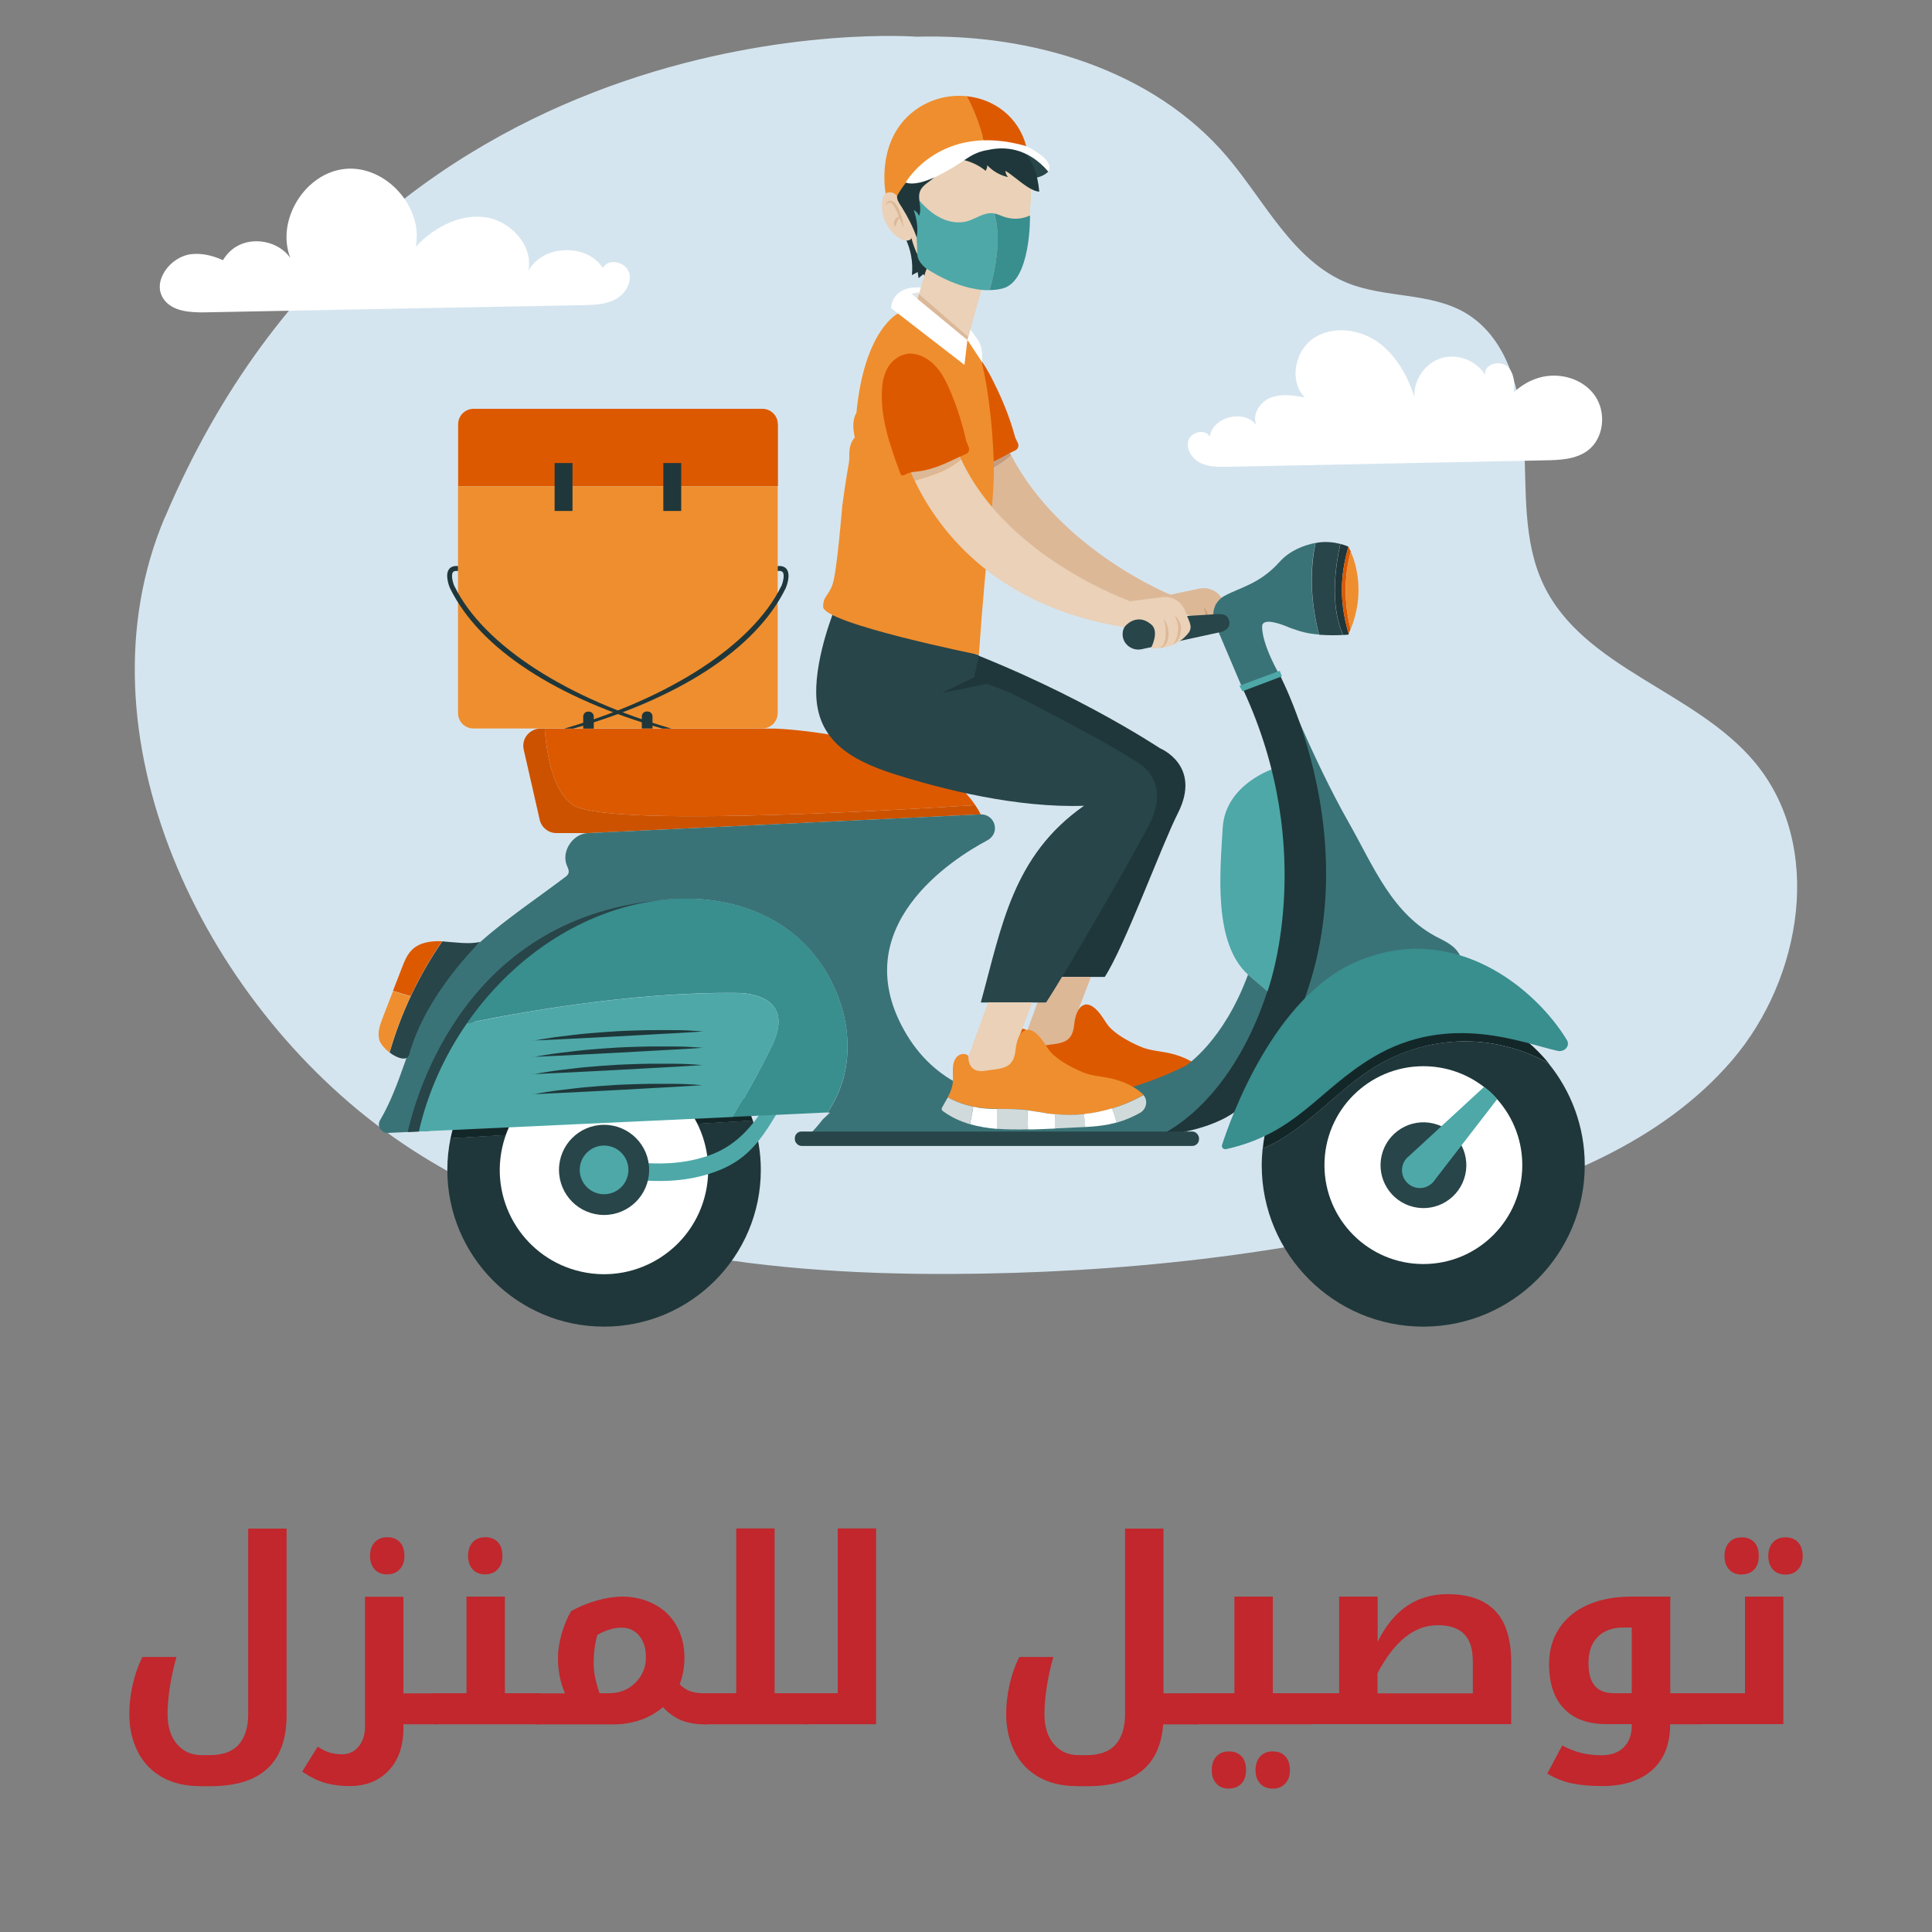 <?xml version="1.0" encoding="UTF-8"?> <svg xmlns="http://www.w3.org/2000/svg" id="Layer_1" viewBox="0 0 150 150"><rect x="0" y="0" width="150" height="150" fill="#808080" stroke="none"/><defs><style>.cls-1{fill:#c69c7f;}.cls-2{fill:#fff;}.cls-3{fill:#398e8e;}.cls-4{fill:#ef8e2e;}.cls-5{fill:#142728;}.cls-6{fill:#c1272d;}.cls-7{fill:#ead1b7;}.cls-8{fill:#284549;}.cls-9{fill:#cc5200;}.cls-10{fill:#1f373a;}.cls-11{fill:#ddb897;}.cls-12{fill:#dd5900;}.cls-13{fill:#3a7377;}.cls-14{fill:none;}.cls-15{fill:#d5e5ef;}.cls-16{fill:#e1e5e5;}.cls-17{fill:#d1dadb;}.cls-18{fill:#4ea8a8;}</style></defs><g><path class="cls-6" d="M15.48,138.67c-1.11,0-2.08-.23-2.91-.7s-1.45-1.13-1.88-1.98-.65-1.83-.65-2.92c0-.76,.09-1.53,.27-2.31,.18-.79,.43-1.49,.75-2.11h2.64c-.21,.72-.37,1.47-.5,2.25-.12,.78-.19,1.51-.19,2.19,0,.97,.24,1.74,.73,2.32s1.13,.86,1.93,.86h.6c1.03,0,1.79-.28,2.27-.83s.73-1.34,.73-2.35v-14.41h2.98v14.49c0,3.67-1.97,5.51-5.9,5.51h-.88Z"></path><path class="cls-6" d="M33.92,131.46c.07,0,.1,.03,.1,.08v2.23c0,.06-.03,.1-.1,.1h-2.6v.32c0,1.37-.38,2.46-1.14,3.27-.76,.81-1.77,1.21-3.04,1.21-.68,0-1.31-.08-1.88-.24-.57-.16-1.17-.46-1.8-.88l1.2-1.94c.35,.22,.66,.37,.93,.46,.27,.08,.59,.13,.97,.13,.53,0,.96-.2,1.29-.61,.33-.41,.49-.92,.49-1.54v-10.08h2.98v7.5h2.6Zm-3.84-9.22c-.42,0-.75-.13-.99-.39-.24-.26-.36-.61-.36-1.05s.12-.8,.36-1.06c.24-.26,.57-.39,.99-.39s.72,.13,.96,.38,.36,.61,.36,1.06-.12,.79-.37,1.05c-.24,.26-.56,.39-.95,.39Z"></path><path class="cls-6" d="M41.8,131.46c.07,0,.1,.03,.1,.08v2.23c0,.06-.03,.1-.1,.1h-8.08c-.07,0-.1-.03-.1-.1v-2.23c0-.05,.03-.08,.1-.08h2.5v-7.5h2.98v7.5h2.6Zm-4.11-9.22c-.42,0-.75-.13-.99-.39-.24-.26-.36-.61-.36-1.05s.12-.8,.36-1.06c.24-.26,.57-.39,.99-.39s.72,.13,.96,.38,.36,.61,.36,1.06-.12,.79-.37,1.05c-.24,.26-.56,.39-.95,.39Z"></path><path class="cls-6" d="M43.86,131.46c-.36-.82-.54-1.74-.54-2.75,0-.58,.1-1.21,.29-1.88,.2-.67,.44-1.25,.72-1.73,.64-.37,1.33-.65,2.06-.85s1.36-.29,1.91-.29c.91,0,1.74,.2,2.49,.59s1.32,.94,1.73,1.66,.62,1.54,.62,2.49c0,.73-.12,1.42-.37,2.06,.24,.26,.52,.44,.83,.55s.7,.16,1.17,.16h.11c.07,0,.1,.03,.1,.08v2.23c0,.06-.03,.1-.1,.1h-.11c-.7,0-1.31-.1-1.83-.3-.52-.2-1.01-.55-1.47-1.04-.51,.44-1.09,.78-1.75,1s-1.33,.34-2.03,.34h-6.07c-.07,0-.1-.03-.1-.1v-2.23c0-.05,.03-.08,.1-.08h2.26Zm2.23-2.33c0,.68,.15,1.46,.46,2.33h.75c.81,0,1.48-.27,2.03-.81,.54-.54,.82-1.2,.82-1.96,0-.71-.17-1.27-.52-1.69s-.8-.63-1.38-.63-1.22,.19-1.87,.56c-.2,.7-.29,1.44-.29,2.21Z"></path><path class="cls-6" d="M54.66,133.87c-.07,0-.1-.03-.1-.1v-2.23c0-.05,.03-.08,.1-.08h2.5v-12.79h2.98v12.79h2.6c.07,0,.1,.03,.1,.08v2.23c0,.06-.03,.1-.1,.1h-8.08Z"></path><path class="cls-6" d="M62.54,133.87c-.07,0-.1-.03-.1-.1v-2.23c0-.05,.03-.08,.1-.08h2.5v-12.79h2.98v15.2h-5.48Z"></path><path class="cls-6" d="M83.56,138.67c-1.11,0-2.08-.23-2.91-.7s-1.45-1.13-1.88-1.98-.65-1.83-.65-2.92c0-.76,.09-1.53,.27-2.31,.18-.79,.43-1.49,.75-2.11h2.64c-.21,.72-.37,1.47-.5,2.25-.12,.78-.19,1.51-.19,2.19,0,.97,.24,1.74,.73,2.32s1.13,.86,1.93,.86h.6c1.03,0,1.79-.28,2.27-.83s.73-1.34,.73-2.35v-14.41h2.98v12.79h2.61c.07,0,.1,.03,.1,.08v2.23c0,.06-.03,.1-.1,.1h-2.63c-.24,3.2-2.2,4.8-5.88,4.8h-.88Z"></path><path class="cls-6" d="M92.74,133.87c-.07,0-.1-.03-.1-.1v-2.23c0-.05,.03-.08,.1-.08h3.1v-7.5h2.98v7.5h3.01c.07,0,.1,.03,.1,.08v2.23c0,.06-.03,.1-.1,.1h-9.08Zm2.68,5c-.41,0-.74-.13-.98-.39-.24-.26-.36-.61-.36-1.05s.12-.8,.36-1.06c.24-.26,.56-.39,.98-.39s.73,.13,.97,.38,.35,.61,.35,1.06-.12,.81-.36,1.06c-.24,.25-.56,.38-.96,.38Zm3.4,0c-.41,0-.74-.13-.98-.39-.24-.26-.36-.61-.36-1.05s.12-.8,.36-1.06c.24-.26,.56-.39,.98-.39s.74,.13,.98,.39c.23,.26,.35,.61,.35,1.06s-.12,.79-.37,1.05c-.24,.26-.56,.39-.96,.39Z"></path><path class="cls-6" d="M101.62,133.87c-.07,0-.1-.03-.1-.1v-2.23c0-.05,.03-.08,.1-.08h2.35v-7.5h2.99v3.51c1.22-2.47,3.02-3.7,5.42-3.7,1.63,0,2.87,.43,3.7,1.29,.83,.86,1.25,2.2,1.25,4v4.8h-15.71Zm12.73-2.4v-2.46c0-.97-.22-1.68-.67-2.14s-1.13-.69-2.07-.69c-1.8,0-3.35,1.24-4.66,3.73v1.56h7.39Z"></path><path class="cls-6" d="M132.17,131.46c.07,0,.1,.03,.1,.08v2.23c0,.06-.03,.1-.1,.1h-2.5c0,1.52-.46,2.71-1.38,3.54s-2.22,1.26-3.9,1.26c-.91,0-1.69-.07-2.35-.21-.66-.14-1.3-.39-1.91-.76l1.16-2.18c.54,.28,1.05,.48,1.53,.59,.48,.11,.98,.17,1.5,.17,.75,0,1.34-.21,1.75-.62,.41-.41,.62-.98,.62-1.7v-.1h-1.98c-1.43,0-2.52-.4-3.29-1.21-.77-.81-1.15-1.96-1.15-3.45,0-1.05,.26-1.98,.79-2.78,.53-.8,1.27-1.41,2.24-1.83,.96-.42,2.08-.63,3.34-.63h3.04v7.5h2.5Zm-5.48,0v-5.1h-.64c-.85,0-1.52,.24-2,.72-.48,.48-.72,1.16-.72,2.04,0,.8,.16,1.39,.49,1.77,.33,.38,.82,.57,1.49,.57h1.38Z"></path><path class="cls-6" d="M131.98,133.87c-.07,0-.1-.03-.1-.1v-2.23c0-.05,.03-.08,.1-.08h3.5v-7.5h2.98v9.9h-6.47Zm3.25-11.62c-.41,0-.74-.13-.98-.39-.24-.26-.36-.61-.36-1.05s.12-.8,.36-1.06c.24-.26,.56-.39,.98-.39s.73,.13,.97,.38,.35,.61,.35,1.06-.12,.81-.36,1.06c-.24,.25-.56,.38-.96,.38Zm3.4,0c-.41,0-.74-.13-.98-.39-.24-.26-.36-.61-.36-1.05s.12-.8,.36-1.06c.24-.26,.56-.39,.98-.39s.74,.13,.98,.39c.23,.26,.35,.61,.35,1.06s-.12,.79-.37,1.05c-.24,.26-.56,.39-.96,.39Z"></path></g><g><path class="cls-15" d="M12.8,40.16c-7.09,16.71,2.86,37.6,17.68,48.08,12.36,8.74,28.24,10.73,43.38,10.67,13.03-.06,26.1-1.45,38.7-4.8,8.14-2.16,16.42-5.39,21.91-11.78,5.48-6.39,7.16-16.7,1.76-23.16-4.63-5.54-13.28-7.26-16.39-13.77-1.64-3.43-1.31-7.41-1.52-11.2-.21-3.79-1.29-8-4.57-9.92-2.71-1.58-6.17-1.13-9.09-2.29-4.25-1.7-6.41-6.3-9.37-9.8-5.77-6.8-15.21-9.59-24.13-9.34,0,0-41.18-3.19-58.35,37.31Z"></path><g><g><path class="cls-5" d="M114.61,80.88c1.97,.13,3.91,.72,5.64,1.68-1.24-1.52-2.82-2.75-4.64-3.56-1.56-.69-3.28-1.08-5.1-1.08-4.98,0-9.28,2.9-11.3,7.1-.62,1.28-1.02,2.68-1.17,4.15,3.31-1.36,5.72-4.54,8.85-6.42,2.31-1.38,5.04-2.05,7.72-1.87Z"></path><path class="cls-10" d="M120.24,82.56c-1.73-.97-3.66-1.55-5.64-1.68-2.68-.18-5.42,.48-7.72,1.87-3.13,1.88-5.54,5.06-8.85,6.42-.04,.43-.07,.86-.07,1.29,0,6.93,5.62,12.54,12.54,12.54s12.54-5.62,12.54-12.54c0-3-1.06-5.74-2.81-7.9Z"></path></g><g><path class="cls-10" d="M34.98,88.37c-.16,.79-.25,1.62-.25,2.46,0,6.72,5.45,12.17,12.17,12.17s12.17-5.45,12.17-12.17c0-1.34-.22-2.63-.62-3.84l-23.47,1.38Z"></path><path class="cls-5" d="M46.9,78.67c-5.88,0-10.78,4.17-11.92,9.71l23.47-1.38c-1.61-4.84-6.17-8.33-11.55-8.33Z"></path></g><path class="cls-18" d="M98.89,59.68s-3.75,1.18-3.96,4.59c-.2,3.41-.75,8.97,1.98,11.41l1.5,1.28s2.03-3.33,1.66-10.5c0,0-.3-4.11-1.18-6.78Z"></path><g><path class="cls-12" d="M44.45,62.48c2.36,1.69,23.04,.56,31.27,.03-3.71-5.53-15.48-5.94-15.48-5.94h-17.95c.18,2.34,.72,4.88,2.16,5.91Z"></path><path class="cls-9" d="M44.45,62.48c-1.44-1.03-1.98-3.58-2.16-5.91h-.33c-.85,0-1.49,.79-1.3,1.62l1.24,5.45c.14,.61,.68,1.04,1.3,1.04h2.54l30.41-1.45c-.13-.25-.27-.49-.43-.72-8.23,.53-28.91,1.66-31.27-.03Z"></path></g><g><g><g><path class="cls-7" d="M77.06,31.57c-.07-.23-.14-.43-.2-.62,.07,.21,.13,.42,.2,.62Z"></path><path class="cls-7" d="M77.28,32.25c-.06-.21-.14-.44-.21-.68,.07,.21,.14,.44,.21,.68Z"></path><path class="cls-7" d="M76.81,30.77c-.11-.33-.19-.61-.27-.84,.08,.26,.17,.55,.27,.84Z"></path><path class="cls-7" d="M76.87,30.94c-.02-.06-.04-.11-.05-.17,.02,.06,.03,.11,.05,.17Z"></path><path class="cls-7" d="M77.5,32.95c-.03-.1-.08-.25-.14-.44,.04,.14,.09,.29,.14,.44Z"></path><path class="cls-7" d="M77.36,32.51c-.03-.09-.06-.18-.08-.27,.03,.09,.06,.18,.08,.27Z"></path><path class="cls-7" d="M77.53,33.07s-.02-.07-.04-.11c.02,.06,.03,.1,.04,.11Z"></path><path class="cls-7" d="M77.54,33.07s0,0,0,0c0,0,0,0,0,0Z"></path><path class="cls-7" d="M76.55,29.93s-.01-.04-.02-.06c0,.02,.01,.04,.02,.06Z"></path><path class="cls-7" d="M76.41,29.49s-.02-.06-.03-.09c0,.03,.02,.06,.03,.09Z"></path><path class="cls-1" d="M78.5,35.36c-.38-.72-.71-1.48-.96-2.29,0,0-1.63,.64-3.42,2.14,0,0,.25,.79,.89,1.97,.67-.22,1.33-.45,1.95-.76,.56-.28,1.09-.63,1.55-1.06Z"></path><path class="cls-7" d="M76.29,29.1s-.01-.04-.02-.05c0,.01,0,.03,.02,.05Z"></path><path class="cls-7" d="M76.27,29.05s-.01-.03,0,0h0Z"></path><path class="cls-11" d="M95.4,47.58l-.44-.95c-.32-.69-1.06-1.07-1.8-.94l-2.29,.48s-8.48-3.41-12.36-10.81c-.45,.43-.98,.78-1.55,1.06-.63,.31-1.29,.54-1.95,.76,1.73,3.21,6.34,9.34,16.74,10.44l.69,.19c.69,.53,.07,1.69,.07,1.69,0,0,1.77-.41,2.7-1.1,.26-.19,.33-.54,.2-.83Z"></path><path class="cls-7" d="M76.29,29.11s0,0,0,0c0,0,0,0,0,0Z"></path><path class="cls-7" d="M76.44,29.59s-.02-.06-.03-.1c0,.03,.02,.06,.03,.1Z"></path><path class="cls-7" d="M76.53,29.87c-.03-.11-.06-.2-.09-.29,.03,.09,.06,.18,.09,.29Z"></path><path class="cls-7" d="M76.38,29.41c-.04-.13-.07-.23-.09-.3,.02,.06,.05,.16,.09,.3Z"></path></g><path class="cls-12" d="M78.81,33.92c-.35-1.27-.82-2.51-1.39-3.7-.33-.69-.99-2.05-1.54-2.58-.55-.53-1.01-.24-1.78-.19,0,0-1.83,.15-1.95,2.59-.11,2.3,.82,4.52,1.72,6.64,.02,.04,.04,.09,.07,.12,.12,.11,.3,0,.44-.09,.26-.15,.57-.18,.86-.23,1.12-.2,2.14-.75,3.13-1.29l.47-.23c.2-.1,.29-.34,.19-.55l-.23-.49Z"></path></g><g><path class="cls-1" d="M93.48,47.15s.12,.11,.21,.34c.05,.11,.09,.25,.12,.4,.01,.08,.02,.15,.03,.24,0,.08,0,.15,0,.24-.01,.17-.04,.33-.1,.48-.05,.15-.15,.27-.23,.36-.09,.09-.19,.13-.26,.15-.07,.02-.11,.02-.11,.02,0,0,.15-.06,.28-.25,.13-.18,.2-.47,.21-.76,0-.07,0-.15,0-.23,0-.07,0-.14,0-.21-.01-.14-.02-.27-.05-.38-.04-.22-.11-.37-.11-.37Z"></path><path class="cls-1" d="M94.32,46.82s.13,.1,.26,.3c.06,.1,.13,.23,.18,.38,.04,.15,.06,.32,.04,.49-.01,.15-.05,.33-.1,.47-.05,.15-.12,.27-.2,.37-.07,.1-.16,.16-.22,.2-.06,.04-.1,.05-.1,.05,0,0,.12-.11,.22-.31,.05-.1,.09-.23,.12-.36,.03-.14,.06-.28,.07-.44,.04-.29-.03-.58-.12-.8-.08-.21-.16-.36-.16-.36Z"></path></g></g><g><path class="cls-10" d="M72.07,49.46c10.36,3.53,17.96,8.62,17.98,8.63,0,0,3.29,1.32,1.4,5.05-1.26,2.48-4.15,10.39-5.68,12.71h-5.07c1.63-5.92,2.47-11.38,8.01-15.27-5.17,.18-10.95-1.25-14.76-2.47-3.41-1.08-5.66-2.41-5.91-5.98-.09-1.3-.19-4.41,.48-5.95l.18-1.52"></path><g><path class="cls-11" d="M79.75,80.03l1.52-4.18h3.43l-1.09,2.86s1.59,3.72-3.85,3.34v-2.01Z"></path><path class="cls-12" d="M84.21,84.22c.57,.07,1.13,.19,1.69,.27,2.54,.37,5.2-.16,7.43-1.44-.02-.03-.04-.06-.07-.08-.72-.67-1.71-1.06-2.7-1.25-.63-.12-1.29-.17-1.89-.41-.73-.29-1.75-.83-2.33-1.37-.44-.4-.55-.73-.91-1.2-1.04-1.37-1.87-.73-2.03,.8-.15,1.53-1.02,1.43-2.4,1.64-1.38,.2-1.26-1.15-1.26-1.15-.22-.25-.64-.19-.88,.04-.23,.23-.31,.58-.33,.9-.02,.44,.05,.88-.03,1.31-.06,.34-.21,.65-.37,.95,.71,.39,1.48,.65,2.28,.78,1.25,.2,2.53,.06,3.78,.2Z"></path><g><path class="cls-17" d="M78.15,83.24c-.14,.25-.29,.49-.42,.74-.04,.07-.07,.14-.05,.22,.02,.06,.07,.1,.12,.13,.63,.46,1.32,.77,2.06,.99,.1-.45,.19-.9,.26-1.36-.69-.14-1.35-.38-1.97-.72Z"></path><path class="cls-17" d="M84.21,84.22c-.74-.09-1.48-.07-2.22-.09v1.55c.79,.06,1.59,.06,2.37,.04-.01-.5-.02-.99-.03-1.49-.04,0-.08-.01-.12-.02Z"></path><path class="cls-2" d="M80.43,84.02c-.1-.02-.21-.04-.31-.06-.08,.46-.16,.91-.26,1.36,.69,.2,1.4,.31,2.13,.37v-1.55c-.52,0-1.04-.03-1.56-.11Z"></path><path class="cls-17" d="M86.48,84.55c0,.37,.01,.74,.01,1.1,.56-.02,1.11-.05,1.67-.08,.22-.01,.44-.02,.66-.03-.03-.33-.07-.67-.1-1-.74,.08-1.49,.08-2.23,0Z"></path><path class="cls-2" d="M86.48,84.55c-.19-.02-.39-.03-.58-.06-.52-.08-1.04-.18-1.57-.25,.01,.5,.02,.99,.03,1.49,.11,0,.23,0,.34,0,.6-.02,1.19-.04,1.79-.07,0-.37,0-.74-.01-1.1Z"></path><path class="cls-17" d="M93.34,83.06c-.77,.44-1.59,.79-2.44,1.04,.14,.36,.26,.72,.36,1.1,.64-.18,1.25-.44,1.83-.77,.49-.29,.61-.95,.25-1.37Z"></path><path class="cls-2" d="M88.72,84.54c.03,.33,.07,.67,.1,1,.62-.03,1.25-.09,1.86-.21,.19-.04,.39-.09,.58-.14-.1-.37-.22-.74-.36-1.1-.71,.21-1.44,.37-2.18,.44Z"></path></g></g></g><g><circle class="cls-2" cx="46.9" cy="90.83" r="8.09" transform="translate(-51.89 117.14) rotate(-77.6)"></circle><path class="cls-18" d="M50.02,91.65c2.11,.15,4.29-.08,6.23-.97,2.1-.97,3.09-2.6,4.26-4.55,.46-.76-.42-1.41-.87-.65-1.07,1.79-2.3,3.31-4.28,4.11-1.72,.68-3.57,.83-5.39,.7-.88-.06-.81,1.31,.06,1.37h0Z"></path><circle class="cls-8" cx="46.9" cy="90.83" r="3.5"></circle><circle class="cls-18" cx="46.9" cy="90.83" r="1.89"></circle></g><g><circle class="cls-2" cx="110.51" cy="90.46" r="7.68"></circle><circle class="cls-8" cx="110.51" cy="90.46" r="3.33" transform="translate(-2.82 177.36) rotate(-76.78)"></circle></g><path class="cls-13" d="M110.35,75.04l-10.07,4.92,2.48-8.98-3.39-18.57s2.47,6.39,5.35,11.46c1.94,3.42,3.38,7.16,7.01,8.97,.68,.34,1.5,.75,1.75,1.69,.81,2.99,0,0,0,0l-3.13,.51Z"></path><path class="cls-13" d="M96.91,75.68l1.5,1.28s-1.36,8.26-7.78,11.23h-27.88c.4-.4,.78-.82,1.12-1.27l.57-.54h-.19c.37-.54,.68-1.13,.93-1.76,1.74-4.38-.34-9.79-4.03-12.45-3.69-2.66-8.56-2.92-12.86-1.67-7.64,2.22-13.9,9.15-15.78,17.35l-2.4,.11c-.52,.02-.87-.54-.6-.99,1.69-2.87,2.26-6.36,3.93-9.28,2.36-4.13,6.63-6.71,10.42-9.58,.11-.08,.22-.17,.27-.29,.08-.21-.04-.44-.13-.65-.44-1.11,.53-2.51,1.72-2.49l30.41-1.45c.67-.03,1.22,.56,1.1,1.26-.06,.34-.3,.61-.6,.77-2.47,1.31-11.28,6.73-6.21,15.11,4.86,8.02,16.45,5.01,21.64,2.37,0,0,2.92-1.86,4.83-7.06"></path><path class="cls-10" d="M98.41,76.96s4.01-10.78-1.91-23.46l2.86-1.09s9.55,17.89-2.46,32.88c0,0-1.09,2.26-6.96,2.9,0,0,5.46-2.09,8.46-11.23Z"></path><path class="cls-3" d="M95.18,89.22c-.19,.04-.36-.14-.3-.33,.68-2.1,4.04-11.52,10.49-14.25,7.57-3.21,13.92,2.19,16.29,6.12,.26,.44-.19,.94-.72,.83-2.67-.58-8.39-3.05-14.33,.49-4.27,2.55-5.93,5.92-11.42,7.14Z"></path><g><path class="cls-8" d="M63.37,53.86c.07,3.58,2.62,5.14,6.03,6.23,3.81,1.21,9.59,2.65,14.76,2.47-5.54,3.89-6.38,9.34-8.01,15.27h5.07c1.53-2.32,6.77-11.38,8.03-13.86,1.89-3.73-1.4-5.05-1.4-5.05-.02-.02-1.18-.92-9.43-5.15l-1.79-.68-3.52,.72,2.52-1.23,.38-1.7-11.16-3.71s-1.54,3.68-1.48,6.71Z"></path><g><path class="cls-7" d="M75.2,82l1.52-4.18h3.43l-1.09,2.86s1.59,3.72-3.85,3.34v-2.01Z"></path><path class="cls-4" d="M79.66,86.18c.57,.07,1.13,.19,1.69,.27,2.54,.37,5.2-.16,7.43-1.44-.02-.03-.04-.06-.07-.08-.72-.67-1.71-1.06-2.7-1.25-.63-.12-1.29-.17-1.89-.41-.73-.29-1.75-.83-2.33-1.37-.44-.4-.55-.73-.91-1.2-1.04-1.37-1.87-.73-2.03,.8s-1.02,1.43-2.4,1.64-1.26-1.15-1.26-1.15c-.22-.25-.64-.19-.88,.04-.23,.23-.31,.58-.33,.9-.02,.44,.05,.88-.03,1.31-.06,.34-.21,.65-.37,.95,.71,.39,1.48,.65,2.28,.78,1.25,.2,2.53,.06,3.78,.2Z"></path><g><path class="cls-17" d="M73.59,85.2c-.14,.25-.29,.49-.42,.74-.04,.07-.07,.14-.05,.22,.02,.06,.07,.1,.12,.13,.63,.46,1.32,.77,2.06,.99,.1-.45,.19-.9,.26-1.36-.69-.14-1.35-.38-1.97-.72Z"></path><path class="cls-17" d="M79.66,86.18c-.74-.09-1.48-.07-2.22-.09v1.55c.79,.06,1.59,.06,2.37,.04-.01-.5-.02-.99-.03-1.49-.04,0-.08-.01-.12-.02Z"></path><path class="cls-2" d="M75.88,85.98c-.1-.02-.21-.04-.31-.06-.08,.46-.16,.91-.26,1.36,.69,.2,1.4,.31,2.13,.37v-1.55c-.52,0-1.04-.03-1.56-.11Z"></path><path class="cls-17" d="M81.93,86.51c0,.37,.01,.74,.01,1.1,.56-.02,1.11-.05,1.67-.08,.22-.01,.44-.02,.66-.03-.03-.33-.07-.67-.1-1-.74,.08-1.49,.08-2.23,0Z"></path><path class="cls-2" d="M81.93,86.51c-.19-.02-.39-.03-.58-.06-.52-.08-1.04-.18-1.57-.25,.01,.5,.02,.99,.03,1.49,.11,0,.23,0,.34,0,.6-.02,1.19-.04,1.79-.07,0-.37,0-.74-.01-1.1Z"></path><path class="cls-17" d="M88.78,85.02c-.77,.44-1.59,.79-2.44,1.04,.14,.36,.26,.72,.36,1.1,.64-.18,1.25-.44,1.83-.77,.49-.29,.61-.95,.25-1.37Z"></path><path class="cls-2" d="M84.16,86.5c.03,.33,.07,.67,.1,1,.62-.03,1.25-.09,1.86-.21,.19-.04,.39-.09,.58-.14-.1-.37-.22-.74-.36-1.1-.71,.21-1.44,.37-2.18,.44Z"></path></g></g></g><path class="cls-8" d="M34.48,73.09s-.09,0-.14,0c-1.82,2.63-3.21,5.56-4.09,8.63,.61,.46,1.37,.7,1.52,.15,1.29-4.72,5.51-8.74,5.51-8.74-.85,.2-1.93,.03-2.8-.03Z"></path><g><path class="cls-12" d="M31.88,77.35c.7-1.49,1.52-2.92,2.45-4.27-.83-.04-1.72,.07-2.32,.64-.4,.38-.61,.91-.81,1.43-.23,.59-.46,1.18-.69,1.78,0,0,0,0,.01,0,.45,.15,.9,.28,1.36,.41Z"></path><path class="cls-4" d="M30.53,76.94s0,0-.01,0c-.27,.69-.54,1.39-.81,2.08-.22,.58-.45,1.22-.23,1.8,.12,.3,.42,.63,.76,.9,.43-1.5,.98-2.96,1.64-4.36-.45-.13-.91-.26-1.36-.41Z"></path></g><path class="cls-18" d="M116.24,85.34l-4.82,6.24c-.06,.09-.12,.18-.2,.25h0s0,0,0,0c-.25,.25-.6,.41-.98,.41-.77,0-1.39-.62-1.39-1.39,0-.43,.2-.82,.52-1.07h0s5.85-5.39,5.85-5.39c0,0,.62,.43,1.03,.96Z"></path><path class="cls-4" d="M75.11,26.39l-5.39-2.05s-2.61,1.24-3.23,7.73c0,0-.44,.53-.12,1.9,0,0-.43,.35-.43,1.31s0,0-.55,4.03c0,0-.41,5.1-.75,6.06-.34,.96-.73,.89-.73,1.74,0,1.29,12.09,3.73,12.09,3.73,.59-8.56,1.1-10.89,1.16-14,.04-1.81-.28-6.78-1.21-9.7"></path><path class="cls-2" d="M75.11,26.39l-.23,1.94-5.69-4.4s-.03-1.75,2.32-1.61l-.26,.89,3.86,3.18Z"></path><rect class="cls-8" x="61.71" y="87.85" width="31.38" height="1.12" rx=".52" ry=".52"></rect><path class="cls-16" d="M71.24,23.21l-.46-.38s.16-.12,.61-.13l-.15,.5Z"></path><path class="cls-2" d="M75.11,26.39l1.15,1.75v-.48c0-.25-.04-.51-.1-.75-.07-.24-.19-.47-.34-.67l-.48-.66-.23,.81Z"></path><path class="cls-13" d="M102.14,42.15c-.96,.19-2.01,.61-2.78,1.46-1.57,1.75-3.07,1.98-4.3,2.66-.01,0-.02,.01-.04,.02-.74,.43-1.02,1.36-.68,2.15l2.15,5.06,2.86-1.09s-1.36-2.32-1.36-3.75c0-.76,1.48-.2,1.96,0,.12,.05,.24,.1,.36,.14,.77,.28,1.36,.41,2.1,.47-.84-3.18-.59-5.7-.28-7.12Z"></path><g><path class="cls-10" d="M72.44,20.29c.03,.53-.05,1.16-.38,1.57-.17-.1,0,0-.37-.58-.12,.11-.24,.21-.37,.32-.02-.16-.05-.32-.07-.48-.15,.08-.3,.16-.45,.24,.1-.99-.08-2-.52-2.89l.86-.38,1.31,2.21Z"></path><path class="cls-14" d="M76.18,12.98c-.5,.07-.98,.27-1.41,.55,.15-.09,.68-.39,1.41-.55Z"></path><path class="cls-13" d="M74.77,13.54s-.04,.03-.04,.03c.01,0,.03-.02,.04-.03Z"></path><path class="cls-8" d="M81.38,13.31c-1.34-2.05-2.97-1.75-4.07-1.51,.29-.04,.59,0,.89,.05,1.89,.3,1.99,1.99,1.99,1.99,0,0,.75-.05,1.2-.52"></path><g><path class="cls-11" d="M71.24,23.21s2.2,1.81,3.86,3.18l.07-.25-3.82-3.33-.12,.4Z"></path><path class="cls-7" d="M76.26,22.28s-2.03,.1-4.29-1.48l-.13,.35-.48,1.66,3.82,3.33,1.02-3.63,.06-.23Z"></path></g><g><path class="cls-7" d="M70.31,14.68s-.14,5.54,2.42,6.71c2.57,1.17,3.17,1.4,5.08,.88,1.92-.53,1.98-3.91,2.21-6.59,.23-2.68-.68-6.48-4.86-6.42,0,0-4.19-.58-4.86,5.43Z"></path><g><path class="cls-18" d="M77.18,16.57s-.04,0-.06-.01c-.7-.09-1.33,.41-2,.61-.93,.27-1.95-.06-2.73-.64-.78-.58-1.36-1.37-1.93-2.16l.1,1.97s.56-.68,.66,3.39c.01,.44,.32,.81,.68,1.11-.23-.18,2.36,1.74,4.94,1.69,.85-3.08,.68-4.91,.34-5.95Z"></path><path class="cls-3" d="M79.97,16.73c-.61,.29-1.32,.33-1.96,.12-.28-.09-.54-.23-.83-.28,.34,1.04,.5,2.88-.34,5.95,.33,0,.66-.04,.99-.12,2.24-.55,2.14-5.67,2.14-5.67Z"></path></g><path class="cls-7" d="M70.31,15.84s-1.72-2.12-1.83,0c-.12,2.12,2.02,3.42,2.32,2.58l-.49-2.58Z"></path><path class="cls-10" d="M69.67,15.13c-.11,.34,.18,.69,.37,1,.44,.71,.86,1.52,1.13,2.31,.13-.7,0-1.48-.23-2.14,.19,.1,.34,.26,.41,.46,.28-.58-.15-1.31,.08-1.91,.19-.5,.76-.73,1.13-1.11,.24-.25,.4-.57,.45-.91,0,0-2.59,.03-3.34,2.31Z"></path><path class="cls-10" d="M74.88,12.44c.6,.15,1.17,.43,1.64,.82,.09-.12,.13-.28,.13-.43,.43,.46,1,.79,1.62,.92-.13-.13-.2-.31-.21-.49,.69,.4,1.83,1.58,2.63,1.62-.27-2.83-1.47-3.33-2.54-3.88s-2.23-.5-3.43-.37"></path><g><path class="cls-4" d="M71.04,8.56c-3.1,2.28-2.28,6.45-2.28,6.45,.57-.26,.88,.21,.88,.21,1.83-3.16,4.61-4.06,6.79-4.18-.4-1.57-.9-2.73-1.36-3.57-1.36-.14-2.81,.19-4.03,1.09Z"></path><path class="cls-12" d="M79.68,11.36c-.6-2.3-2.51-3.67-4.62-3.89,.46,.84,.96,2,1.36,3.57,1.85-.11,3.26,.32,3.26,.32Z"></path></g><path class="cls-2" d="M81.38,13.31c.61-.89-1.7-1.96-1.7-1.96-6.65-1.93-9.37,2.82-9.37,2.82,1.18,.43,3.52-1.01,4.76-1.87,0,0,.02-.01,.05-.03,.49-.33,1.04-.55,1.61-.63,1.26-.28,3.05-.18,4.65,1.67Z"></path><g><path class="cls-11" d="M68.75,15.91s.01-.04,.05-.11c.02-.03,.05-.07,.09-.12,.04-.04,.1-.08,.18-.09,.08,0,.17,.01,.25,.06,.08,.04,.14,.1,.2,.17,.12,.13,.2,.29,.28,.46,.3,.66,.34,1.37,.34,1.37,0,0-.08-.16-.17-.4-.04-.12-.11-.26-.17-.41-.03-.08-.06-.15-.09-.23-.03-.08-.06-.16-.1-.23-.04-.08-.07-.15-.11-.23-.04-.07-.07-.15-.12-.2-.04-.06-.09-.12-.14-.16-.05-.04-.1-.06-.15-.07-.05,0-.1,.01-.14,.04-.04,.02-.08,.05-.11,.08-.05,.05-.08,.09-.08,.09Z"></path><path class="cls-11" d="M69.92,16.83s-.06,.04-.11,.11c-.06,.07-.11,.16-.15,.25-.04,.1-.09,.21-.12,.29-.03,.09-.07,.15-.07,.15,0,0,0-.02-.02-.04,0-.03-.03-.07-.03-.12-.02-.1-.01-.24,.05-.37,.06-.13,.18-.23,.29-.27,.11-.03,.18,0,.18,0Z"></path></g></g></g><g><path class="cls-8" d="M104.07,42.23c-.48-.12-1.18-.23-1.93-.07-.3,1.42-.56,3.94,.28,7.12,.75,.06,1.44,.04,1.86,.02-1.13-2.42-.5-5.83-.22-7.07Z"></path><path class="cls-10" d="M104.71,49.2c-.87-2.87-.5-5.06-.02-6.76,0,0,0,0,0,0,0,0-.24-.11-.62-.21-.28,1.23-.91,4.65,.22,7.07,.25-.01,.4-.03,.4-.03,.01-.02,.02-.04,.03-.06Z"></path></g><g><path class="cls-12" d="M104.88,42.84c-.1-.24-.18-.39-.19-.4-.48,1.7-.85,3.9,.02,6.76,.06-.12,.1-.25,.15-.37-.73-2.8-.24-5.1,.01-5.99Z"></path><path class="cls-4" d="M104.88,42.84c-.26,.89-.75,3.19-.01,5.99,1.13-2.77,.4-5.09,.01-5.99Z"></path></g><g><g><g><path class="cls-12" d="M60.39,32.94c0-.67-.54-1.2-1.2-1.2h-22.42c-.67,0-1.2,.54-1.2,1.2v4.82h24.83v-4.82Z"></path><path class="cls-4" d="M35.56,37.76v17.6c0,.67,.54,1.2,1.2,1.2h22.42c.67,0,1.2-.54,1.2-1.2v-17.6h-24.83Z"></path></g><g><rect class="cls-10" x="43.06" y="35.95" width="1.39" height="3.72"></rect><rect class="cls-10" x="51.5" y="35.95" width="1.39" height="3.72"></rect></g></g><g><path class="cls-10" d="M50.22,55.24h.06c.21,0,.38,.17,.38,.38v.94h-.83v-.94c0-.21,.17-.38,.38-.38Z"></path><path class="cls-10" d="M35.27,45.5c-.11-.26-.27-.86-.1-1.08,.06-.08,.19-.11,.37-.09,0,0,.02,0,.02,0v-.38c-.38-.04-.59,.1-.69,.23-.35,.45,.01,1.35,.06,1.47,2.35,4.81,8.44,8.61,16.51,10.92h.7c-7.96-2.29-14.57-6.38-16.86-11.07Z"></path></g><g><path class="cls-10" d="M45.28,55.24h.83v.94c0,.21-.17,.38-.38,.38h-.06c-.21,0-.38-.17-.38-.38v-.94h0Z" transform="translate(91.39 111.81) rotate(180)"></path><path class="cls-10" d="M60.67,45.5c.11-.26,.27-.86,.1-1.08-.06-.08-.19-.11-.37-.09,0,0-.02,0-.02,0v-.38c.38-.04,.59,.1,.69,.23,.35,.45-.01,1.35-.06,1.47-2.35,4.81-8.44,8.61-16.51,10.92h-.7c7.96-2.29,14.57-6.38,16.86-11.07Z"></path></g></g><path class="cls-8" d="M31.65,87.89l1.63-.08c3-16.27,20.15-18.04,20.15-18.04-16.46,.27-20.86,14.15-21.78,18.12Z"></path><g><g><path class="cls-3" d="M61.16,72.16c-3.69-2.66-8.56-2.92-12.86-1.67-4.82,1.4-9.08,4.67-12.05,8.95,3.2-.67,12.63-2.46,20.96-2.35,0,0,4.77-.14,2.73,4.09-.95,1.96-2.08,3.96-3.01,5.53l7.32-.34c.37-.55,.68-1.14,.93-1.77,1.74-4.38-.34-9.79-4.03-12.45Z"></path><path class="cls-18" d="M57.21,77.1c-8.34-.11-17.76,1.68-20.96,2.35-1.74,2.51-3.04,5.37-3.73,8.4l24.41-1.13c.93-1.57,2.06-3.57,3.01-5.53,2.05-4.23-2.73-4.09-2.73-4.09Z"></path></g><g><path class="cls-10" d="M41.42,80.8s.2-.04,.56-.1c.36-.05,.87-.15,1.48-.22,.62-.07,1.33-.17,2.1-.24,.77-.07,1.6-.13,2.42-.18,.41-.02,.83-.04,1.23-.05,.41-.02,.81-.02,1.19-.03,.77-.01,1.5,0,2.12,0,.62,0,1.14,.04,1.5,.06,.36,.02,.57,.04,.57,.04,0,0-.21,.02-.57,.04-.36,.02-.88,.05-1.49,.09-1.23,.07-2.88,.16-4.52,.25-1.65,.09-3.29,.17-4.53,.23-.62,.03-1.13,.05-1.49,.07-.36,.01-.57,.02-.57,.02Z"></path><path class="cls-10" d="M41.4,82.07s.2-.04,.56-.1c.36-.05,.87-.15,1.48-.22,.62-.07,1.33-.17,2.1-.24,.77-.07,1.6-.13,2.42-.18,.41-.02,.83-.04,1.23-.05,.41-.02,.81-.02,1.19-.03,.77-.01,1.5,0,2.12,0,.62,0,1.14,.04,1.5,.06,.36,.02,.57,.04,.57,.04,0,0-.21,.02-.57,.04-.36,.02-.88,.05-1.49,.09-1.23,.07-2.88,.16-4.52,.25-1.65,.09-3.29,.17-4.53,.23-.62,.03-1.13,.05-1.49,.07-.36,.01-.57,.02-.57,.02Z"></path><path class="cls-10" d="M41.37,83.41s.2-.04,.56-.1c.36-.05,.87-.15,1.48-.22,.62-.07,1.33-.17,2.1-.24,.77-.07,1.6-.13,2.42-.18,.41-.02,.83-.04,1.23-.05,.41-.02,.81-.02,1.19-.03,.77-.01,1.5,0,2.12,0,.62,0,1.14,.04,1.5,.06,.36,.02,.57,.04,.57,.04,0,0-.21,.02-.57,.04-.36,.02-.88,.05-1.49,.09-1.23,.07-2.88,.16-4.52,.25-1.65,.09-3.29,.17-4.53,.23-.62,.03-1.13,.05-1.49,.07-.36,.01-.57,.02-.57,.02Z"></path><path class="cls-10" d="M41.34,84.97s.2-.04,.56-.1c.36-.05,.87-.15,1.48-.22,.62-.07,1.33-.17,2.1-.24,.77-.07,1.6-.13,2.42-.18,.41-.02,.83-.04,1.23-.05,.41-.02,.81-.02,1.19-.03,.77-.01,1.5,0,2.12,0,.62,0,1.14,.04,1.5,.06,.36,.02,.57,.04,.57,.04,0,0-.21,.02-.57,.04-.36,.02-.88,.05-1.49,.09-1.23,.07-2.88,.16-4.52,.25-1.65,.09-3.29,.17-4.53,.23-.62,.03-1.13,.05-1.49,.07-.36,.01-.57,.02-.57,.02Z"></path></g></g><path class="cls-8" d="M94.88,49.05l-6.22,1.35c-.81,.19-1.6-.47-1.49-1.3,0-.01,0-.02,0-.03,.08-.55,.55-.96,1.1-1l6.04-.38s.69-.07,.92,.14c.22,.22,.5,.9-.35,1.22Z"></path><g><g><g><path class="cls-7" d="M73.37,31.75c-.06-.23-.11-.44-.17-.64,.06,.21,.11,.43,.17,.64Z"></path><path class="cls-7" d="M73.55,32.44c-.05-.21-.12-.45-.18-.7,.06,.22,.12,.45,.18,.7Z"></path><path class="cls-7" d="M73.16,30.93c-.09-.34-.16-.63-.22-.86,.07,.26,.14,.56,.22,.86Z"></path><path class="cls-7" d="M73.21,31.11c-.02-.06-.03-.12-.04-.17,.01,.06,.03,.11,.04,.17Z"></path><path class="cls-7" d="M73.74,33.17c-.03-.1-.07-.26-.12-.45,.04,.14,.08,.29,.12,.45Z"></path><path class="cls-7" d="M73.62,32.72c-.02-.09-.05-.18-.07-.27,.03,.1,.05,.19,.07,.27Z"></path><path class="cls-7" d="M73.77,33.28s-.02-.08-.03-.12c.02,.06,.03,.1,.03,.12Z"></path><path class="cls-7" d="M73.77,33.29s0,0,0,0c0,0,0,0,0,0Z"></path><path class="cls-7" d="M72.94,30.07s0-.04-.01-.06c0,.02,0,.04,.01,.06Z"></path><path class="cls-7" d="M72.82,29.62s-.02-.06-.02-.09c0,.03,.02,.06,.02,.09Z"></path><path class="cls-11" d="M74.62,35.65c-.34-.75-.63-1.53-.85-2.36,0,0-1.68,.56-3.56,1.98,0,0,.21,.81,.79,2.03,.68-.18,1.36-.38,2-.67,.58-.25,1.13-.58,1.61-.99Z"></path><path class="cls-7" d="M72.72,29.22s-.01-.04-.01-.05c0,.01,0,.03,.01,.05Z"></path><path class="cls-7" d="M72.7,29.17s0-.03,0,0h0Z"></path><path class="cls-7" d="M92.39,48.38l-.39-.98c-.28-.71-1.01-1.14-1.77-1.04l-2.47,.32s-9.6-3.37-13.14-11.03c-.48,.41-1.03,.74-1.61,.99-.65,.28-1.32,.48-2,.67,1.58,3.33,5.86,9.73,16.28,11.38,0,0,.91-1.2,2.09-.21,.67,.56-.02,1.84-.02,1.84,0,0,1.81,.26,2.93-1.2,.16-.21,.19-.49,.09-.73Z"></path><path class="cls-7" d="M72.72,29.23s0,0,0,0c0,0,0,0,0,0Z"></path><path class="cls-7" d="M72.85,29.72s-.02-.07-.03-.1c0,.03,.02,.06,.03,.1Z"></path><path class="cls-7" d="M72.92,30.01c-.03-.11-.05-.21-.08-.29,.02,.09,.05,.19,.08,.29Z"></path><path class="cls-7" d="M72.8,29.53c-.03-.13-.06-.24-.08-.3,.02,.06,.04,.16,.08,.3Z"></path></g><path class="cls-12" d="M75.01,34.21c-.29-1.3-.69-2.57-1.21-3.8-.3-.71-.64-1.42-1.17-1.99s-1.26-.98-2.03-.97c0,0-1.85,.05-2.1,2.51-.23,2.31,.59,4.59,1.39,6.78,.02,.04,.03,.09,.07,.12,.12,.12,.3,0,.45-.07,.27-.14,.58-.16,.88-.19,1.14-.14,2.19-.64,3.22-1.14l.48-.21c.21-.09,.31-.33,.22-.54l-.21-.5Z"></path></g><g><path class="cls-11" d="M90.36,48.1s.12,.11,.21,.34c.05,.11,.09,.25,.12,.4,.01,.08,.02,.15,.03,.24,0,.08,0,.15,0,.24-.01,.17-.04,.33-.1,.48-.05,.15-.15,.27-.23,.36-.09,.09-.19,.13-.26,.15-.07,.02-.11,.02-.11,.02,0,0,.15-.06,.28-.25,.13-.18,.2-.47,.21-.76,0-.07,0-.15,0-.23,0-.07,0-.14,0-.21-.01-.14-.02-.27-.05-.38-.04-.22-.11-.37-.11-.37Z"></path><path class="cls-11" d="M91.2,47.77s.13,.1,.26,.3c.06,.1,.13,.23,.18,.38,.04,.15,.06,.32,.04,.49-.01,.15-.05,.33-.1,.47-.05,.15-.12,.27-.2,.37-.07,.1-.16,.16-.22,.2-.06,.04-.1,.05-.1,.05,0,0,.12-.11,.22-.31,.05-.1,.09-.23,.12-.36,.03-.14,.06-.28,.07-.44,.04-.29-.03-.58-.12-.8-.08-.21-.16-.36-.16-.36Z"></path></g></g><polygon class="cls-18" points="96.23 53.24 99.36 52.08 99.53 52.51 96.46 53.67 96.23 53.24"></polygon></g><path class="cls-2" d="M48.81,21.11c-.28-.81-1.62-1.08-2-.3-1.26-1.95-4.68-1.82-5.79,.22,.41-1.97-1.4-3.92-3.39-4.17-2-.25-3.97,.83-5.35,2.29,.6-3.08-2.32-6.32-5.45-6.04-3.13,.28-5.43,3.98-4.29,6.91-.92-1.29-2.87-1.68-4.22-.86-.42,.26-.76,.62-1.01,1.04-.78-.35-1.6-.56-2.45-.47-1.63,.18-3.09,2.11-2.17,3.47,.67,.99,2.07,1.07,3.27,1.05,9.77-.19,19.53-.38,29.3-.56,.86-.02,1.76-.04,2.52-.45s1.32-1.31,1.05-2.13Z"></path><path class="cls-2" d="M92.26,34.21c.21-.69,1.32-.94,1.66-.31,.26-1.57,2.69-2.15,3.64-.88-.39-.81,.25-1.81,1.08-2.14,.83-.33,1.77-.18,2.66-.03-1.23-1.25-.78-3.59,.67-4.58,1.46-.99,3.51-.74,4.96,.26,1.44,1,2.35,2.63,2.89,4.3-.09-1.31,.81-2.63,2.07-3.02,1.26-.39,2.75,.18,3.42,1.31-.18-.81,1.16-1.23,1.75-.64,.5,.5,.55,1.26,.47,1.98,.57-.53,1.24-.93,1.98-1.14,1.54-.44,3.36,.06,4.29,1.36,.94,1.3,.75,3.34-.53,4.3-.92,.69-2.16,.74-3.31,.76-8.21,.17-16.43,.33-24.64,.5-.72,.01-1.46,.02-2.11-.29-.64-.31-1.14-1.05-.94-1.74Z"></path></g></svg> 